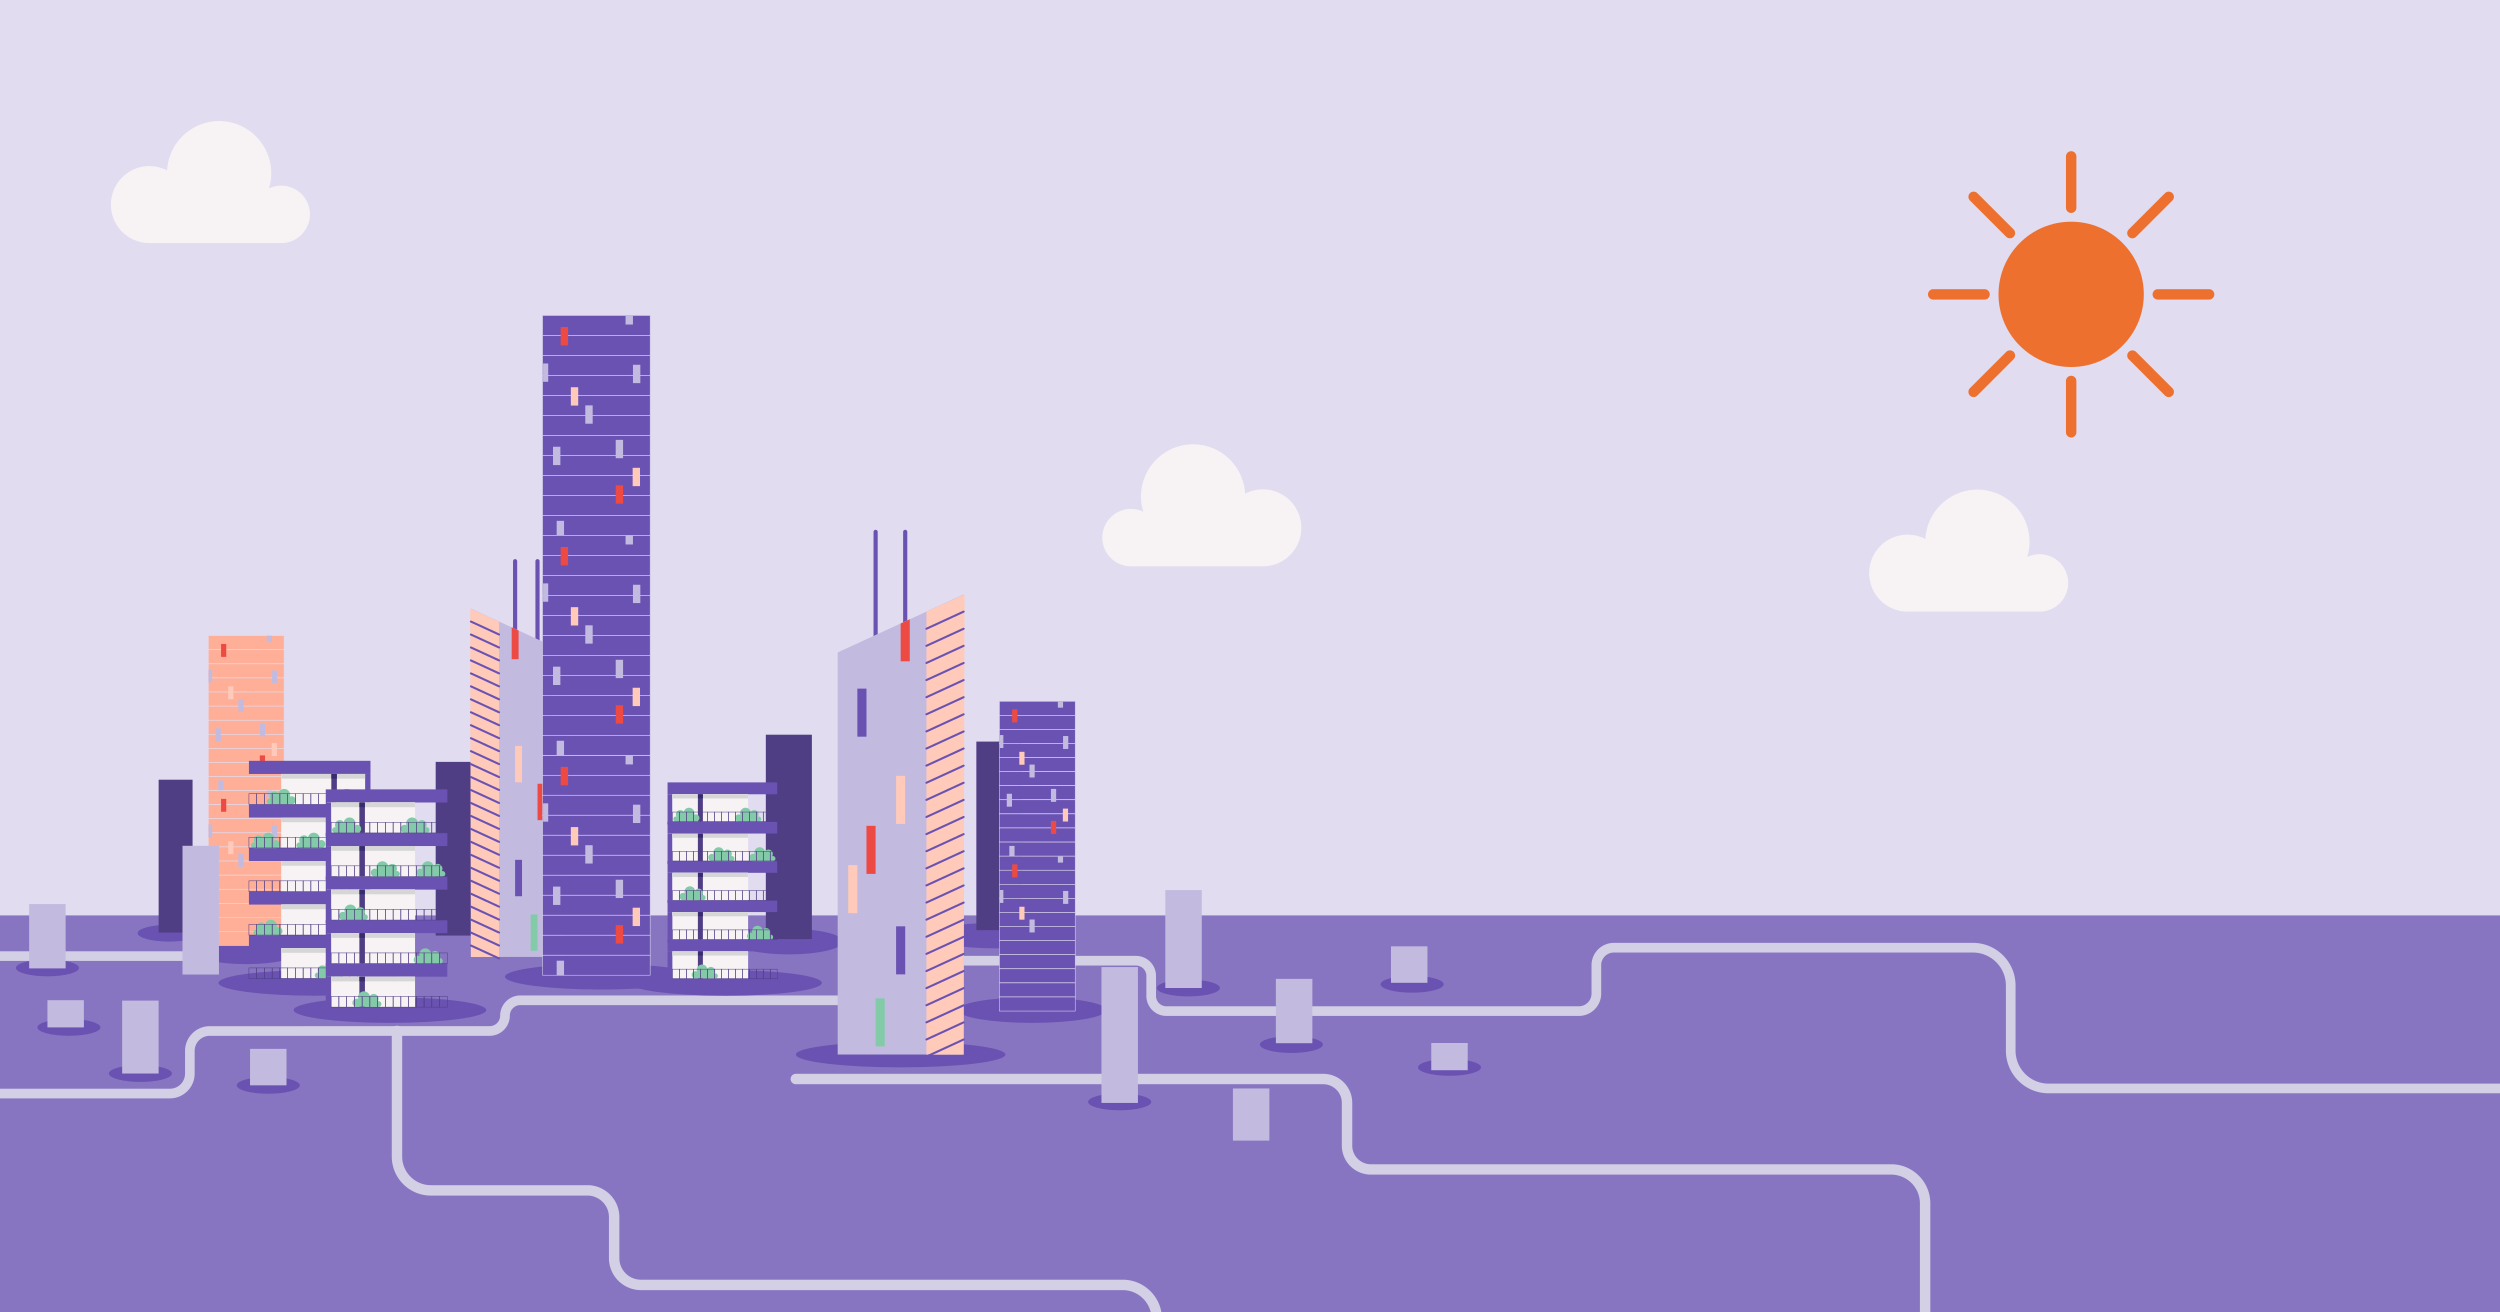 <svg xmlns="http://www.w3.org/2000/svg" xmlns:xlink="http://www.w3.org/1999/xlink" viewBox="0 0 1200 630"><style><![CDATA[.T{fill:#c3bae0}.U{fill:#6a52b2}.V{stroke-miterlimit:10}.W{fill:#ffcaba}.X{fill:#ee4a44}.Y{fill:#d6d6d6}.Z{fill:#382c6d}.a{stroke-width:.25}.b{fill:none}.c{stroke:#e1dcf0}.d{stroke:#503e85}.e{stroke-linecap:round}.f{stroke-linejoin:round}.g{fill:#83cba8}.h{fill:#503e85}.i{stroke:#6a52b2}.j{fill:#f7f3f5}]]></style><path d="M0 0h1200v503.06H0z" fill="#e1dcf0"/><path d="M0 439.4h1200V630H0z" fill="#8875c1"/><path d="M144.18 456.6H0v4.64h144.18a2.32 2.32 0 0 0 2.32-2.32c-.01-1.28-1.04-2.32-2.32-2.32zm839.12 63.54a15.85 15.85 0 0 1-15.83-15.83v-31.27c0-11.28-9.18-20.46-20.46-20.46H774.65c-5.9 0-10.72 4.8-10.72 10.72v13.63c0 3.35-2.73 6.08-6.08 6.08h-198c-2.73 0-4.96-2.22-4.96-4.96v-9.63a9.6 9.6 0 0 0-9.59-9.59H409.34a2.32 2.32 0 0 0-2.32 2.32v16.66H249.77a9.72 9.72 0 0 0-9.7 9.7c0 2.78-2.26 5.05-5.05 5.05H100.7c-6.55 0-11.88 5.33-11.88 11.88v10.9a7.25 7.25 0 0 1-7.25 7.24H0v4.64h81.56c6.55 0 11.88-5.33 11.88-11.88v-10.9c0-4 3.25-7.24 7.24-7.24h134.35a9.72 9.72 0 0 0 9.7-9.7c0-2.78 2.27-5.05 5.05-5.05h159.57a2.32 2.32 0 0 0 2.32-2.32v-16.66H545.3c2.73 0 4.96 2.22 4.96 4.96v9.63a9.6 9.6 0 0 0 9.59 9.59h198c5.9 0 10.72-4.8 10.72-10.7V463.3c0-3.35 2.73-6.08 6.08-6.08H947a15.85 15.85 0 0 1 15.83 15.83v31.27c0 11.28 9.18 20.46 20.46 20.46H1200v-4.64H983.3zm-56.74 57.5c0-10.37-8.44-18.8-18.8-18.8H658a8.93 8.93 0 0 1-8.92-8.92v-20.57a13.94 13.94 0 0 0-13.92-13.92H382a2.5 2.5 0 1 0 0 5h253.15a8.93 8.93 0 0 1 8.92 8.92v20.57A13.94 13.94 0 0 0 658 563.82h249.75a13.83 13.83 0 0 1 13.81 13.81V630h5v-52.37z" fill="#d3cfe5"/><g class="U"><ellipse cx="288.63" cy="468.82" rx="46.23" ry="6.16"/><ellipse cx="187.18" cy="484.83" rx="46.23" ry="6.16"/><ellipse cx="151.1" cy="471.79" rx="46.23" ry="6.16"/><ellipse cx="118.16" cy="456.63" rx="26.02" ry="6.16"/><ellipse cx="81.22" cy="447.92" rx="15.14" ry="4.04"/><ellipse cx="22.77" cy="464.6" rx="15.14" ry="4.04"/><ellipse cx="33.07" cy="493.15" rx="15.14" ry="4.04"/><ellipse cx="67.4" cy="515.28" rx="15.14" ry="4.04"/><ellipse cx="128.77" cy="520.97" rx="15.14" ry="4.04"/><ellipse cx="537.45" cy="528.9" rx="15.14" ry="4.04"/><ellipse cx="619.87" cy="501.38" rx="15.14" ry="4.04"/><ellipse cx="570.42" cy="474.24" rx="15.14" ry="4.04"/><ellipse cx="677.82" cy="472.45" rx="15.14" ry="4.04"/><ellipse cx="695.76" cy="512.34" rx="15.14" ry="4.04"/><ellipse cx="348.24" cy="471.79" rx="46.23" ry="6.16"/><ellipse cx="378.65" cy="451.96" rx="25.98" ry="6.16"/><ellipse cx="432.31" cy="506.18" rx="50.3" ry="6.16"/><ellipse cx="495.4" cy="484.83" rx="35.7" ry="6.16"/><ellipse cx="479.7" cy="449.09" rx="35.7" ry="6.16"/></g><path d="M209.13 365.7h22.05v83.38h-22.05zm-132.98 8.56h16.28v73.38H76.15zm291.45-21.6h22.1v98.1h-22.1zm101.05 3.3h22.1v90.53h-22.1z" class="h"/><path d="M258 311.83v-42.46m-10.75 42.46v-42.46" stroke-width="2" class="V b e f i"/><path d="M226.03 292.13l45.76 21.06v146.13h-45.76z" class="T"/><path d="M239.54 298.35v160.97h-13.5l-.33-167.2 13.84 6.22-13.5-6.22" class="W"/><g class="V b e f i"><use xlink:href="#B"/><use xlink:href="#B" y="6.23"/><use xlink:href="#B" y="12.43"/><use xlink:href="#B" y="18.66"/><use xlink:href="#B" y="24.88"/><use xlink:href="#B" y="31.1"/><use xlink:href="#B" y="37.33"/><use xlink:href="#B" y="43.53"/><use xlink:href="#B" y="49.76"/><use xlink:href="#B" y="55.98"/><use xlink:href="#B" y="62.2"/><use xlink:href="#B" y="68.43"/><use xlink:href="#B" y="74.63"/><use xlink:href="#B" y="80.86"/><use xlink:href="#B" y="87.08"/><use xlink:href="#B" y="93.3"/><use xlink:href="#B" y="99.53"/><use xlink:href="#B" y="105.73"/><use xlink:href="#B" y="111.96"/><use xlink:href="#B" y="118.18"/><use xlink:href="#B" y="124.4"/><use xlink:href="#B" y="130.63"/><use xlink:href="#B" y="136.83"/><use xlink:href="#B" y="143.06"/><use xlink:href="#B" y="149.28"/><use xlink:href="#B" y="155.5"/></g><path d="M264.645 343.807h-3.32v-17.47h3.32z" class="U"/><path d="M250.568 375.508h-3.32v-17.47h3.32zm17.387 32.444h-3.32v-17.47h3.32z" class="W"/><path d="M261.324 393.68h-3.32V376.2h3.32z" class="X"/><path d="M250.568 430.196h-3.32v-17.47h3.32z" class="U"/><path d="M258.014 456.368h-3.32v-17.47h3.32z" class="g"/><path d="M245.6 316.4h3.32v-13.75l-3.32-1.53z" class="X"/><g class="U V a c"><use xlink:href="#C"/><use xlink:href="#C" y="9.6"/><use xlink:href="#C" y="19.18"/><use xlink:href="#C" y="28.78"/><use xlink:href="#C" y="38.38"/><use xlink:href="#C" y="47.98"/><use xlink:href="#C" y="57.58"/><use xlink:href="#C" y="67.18"/><use xlink:href="#C" y="76.78"/><use xlink:href="#C" y="86.38"/><use xlink:href="#C" y="95.98"/></g><path d="M269.13 368.13h3.54v8.8h-3.54z" class="X"/><path d="M303.82 386.25h3.54v8.8h-3.54z" class="T"/><path d="M274 397h3.54v8.8H274z" class="W"/><path d="M260.67 385.6h2.47v8.8h-2.47zm39.6-23.08h3.54v4.4h-3.54zm-19.33 43.18h3.54v8.8h-3.54zm-15.5 19.87h3.54v8.8h-3.54zm30.1-3.3h3.54v8.8h-3.54z" class="T"/><path d="M303.67 435.7h3.54v8.8h-3.54z" class="W"/><path d="M295.55 444.1h3.54v8.8h-3.54z" class="X"/><path d="M267.2 461.13h3.54v6.96h-3.54z" class="T"/><g class="U V a c"><use xlink:href="#C" y="-211.14"/><use xlink:href="#C" y="-201.54"/><use xlink:href="#C" y="-191.95"/><use xlink:href="#C" y="-182.35"/><use xlink:href="#C" y="-172.75"/><use xlink:href="#C" y="-163.16"/><use xlink:href="#C" y="-153.56"/><use xlink:href="#C" y="-143.96"/><use xlink:href="#C" y="-134.36"/><use xlink:href="#C" y="-124.77"/><use xlink:href="#C" y="-115.17"/></g><path d="M269.13 156.98h3.54v8.8h-3.54z" class="X"/><path d="M303.82 175.1h3.54v8.8h-3.54z" class="T"/><path d="M274 185.87h3.54v8.8H274z" class="W"/><path d="M260.67 174.46h2.47v8.8h-2.47zm39.6-23.08h3.54v4.4h-3.54zm-19.33 43.2h3.54v8.8h-3.54zm-15.5 19.86h3.54v8.8h-3.54zm30.1-3.3h3.54v8.8h-3.54z" class="T"/><path d="M303.67 224.55h3.54v8.8h-3.54z" class="W"/><path d="M295.55 232.96h3.54v8.8h-3.54z" class="X"/><path d="M267.2 250h3.54v6.96h-3.54z" class="T"/><g class="U V a c"><use xlink:href="#C" y="-105.57"/><use xlink:href="#C" y="-95.97"/><use xlink:href="#C" y="-86.38"/><use xlink:href="#C" y="-76.78"/><use xlink:href="#C" y="-67.18"/><use xlink:href="#C" y="-57.58"/><use xlink:href="#C" y="-47.99"/><use xlink:href="#C" y="-38.39"/><use xlink:href="#C" y="-28.79"/><use xlink:href="#C" y="-19.19"/><use xlink:href="#C" y="-9.6"/></g><path d="M269.13 262.56h3.54v8.8h-3.54z" class="X"/><path d="M303.82 280.68h3.54v8.8h-3.54z" class="T"/><path d="M274 291.44h3.54v8.8H274z" class="W"/><path d="M260.67 280.03h2.47v8.8h-2.47zm39.6-23.08h3.54v4.4h-3.54zm-19.33 43.2h3.54v8.8h-3.54zM265.44 320h3.54v8.8h-3.54zm30.1-3.3h3.54v8.8h-3.54z" class="T"/><path d="M303.67 330.12h3.54v8.8h-3.54z" class="W"/><path d="M295.55 338.53h3.54v8.8h-3.54z" class="X"/><path d="M267.2 355.56h3.54v6.96h-3.54z" class="T"/><g class="U"><path d="M320.43 375.55h52.63v5.7h-52.63zm0 37.7h52.63v5.7h-52.63zm0 18.84h52.63v5.7h-52.63zm0 18.87h52.63v5.7h-52.63z"/><path d="M320.43 381.23h2.34v14.55h-2.34zm0 18.87h2.34v14.55h-2.34zm0 18.84h2.34v14.55h-2.34zm0 18.86h2.34v14.55h-2.34zm0 18.85h2.34v13.8h-2.34z"/></g><path d="M322.77 381.23h36.32v13.17h-36.32zm0 18.87h36.32v13.17h-36.32zm0 18.84h36.32v13.17h-36.32zm0 18.86h36.32v13.17h-36.32zm0 18.85h36.32v13.17h-36.32z" class="j"/><path d="M334.98 381.23h2.4v13.17h-2.4zm0 18.87h2.4v13.17h-2.4zm0 18.84h2.4v13.17h-2.4zm0 18.86h2.4v13.17h-2.4zm0 18.85h2.4v13.17h-2.4z" class="h"/><path d="M320.43 469.82h52.63v1.27h-52.63z" class="U"/><path d="M337.38 381.23h21.7v2.03h-21.7zm-14.6 0h12.2v2.03h-12.2z" class="Y"/><path d="M337.385 383.263h-2.4v-2.03h2.4z" class="Z"/><path d="M337.38 400.1h21.7v2.03h-21.7zm-14.6 0h12.2v2.03h-12.2z" class="Y"/><path d="M337.385 402.113h-2.4v-2.03h2.4z" class="Z"/><path d="M337.38 418.94h21.7v2.03h-21.7zm-14.6 0h12.2v2.03h-12.2z" class="Y"/><path d="M337.385 420.972h-2.4v-2.03h2.4z" class="Z"/><path d="M337.38 437.8h21.7v2.03h-21.7zm-14.6 0h12.2v2.03h-12.2z" class="Y"/><path d="M337.385 439.82h-2.4v-2.03h2.4z" class="Z"/><path d="M337.38 456.65h21.7v2.03h-21.7zm-14.6 0h12.2v2.03h-12.2z" class="Y"/><path d="M337.385 458.68h-2.4v-2.03h2.4z" class="Z"/><g class="g"><use xlink:href="#D"/><use xlink:href="#D" x="-26.55" y="18.6"/><use xlink:href="#D" x="-32.42" y="-18.96"/><use xlink:href="#D" x="1.11" y="-37.7"/><use xlink:href="#D" x="-18.57" y="-37.7"/><use xlink:href="#D" x="-5.72" y="-56.67"/><path d="M324.44 391.93c.1 0 .2.01.3.04-.18-.3-.3-.67-.3-1.06 0-1.14.93-2.07 2.07-2.07.7 0 1.34.36 1.7.9.25-1.16 1.28-2.03 2.52-2.03a2.58 2.58 0 0 1 2.58 2.58c0 .27-.04.53-.12.77a1.72 1.72 0 0 1 .78-.18c.97 0 1.76.8 1.76 1.76s-.8 1.76-1.76 1.76h-9.55a1.24 1.24 0 0 1-1.24-1.24 1.24 1.24 0 0 1 1.25-1.23z"/></g><g class="V a b d"><use xlink:href="#E"/><use xlink:href="#E" x="3.35"/><use xlink:href="#E" x="6.71"/><use xlink:href="#E" x="10.06"/><use xlink:href="#E" x="13.41"/><use xlink:href="#E" x="16.77"/><use xlink:href="#E" x="20.13"/><use xlink:href="#E" x="23.47"/><use xlink:href="#E" x="26.83"/><use xlink:href="#E" x="30.18"/><use xlink:href="#E" x="33.53"/><path d="M359.65 446.35H363v4.62h-3.35z"/><path d="M363 446.35h3.35v4.62H363z"/><use xlink:href="#E" x="43.59"/><use xlink:href="#E" x="46.93"/><use xlink:href="#E" y="-37.71"/><use xlink:href="#E" x="3.35" y="-37.71"/><use xlink:href="#E" x="6.71" y="-37.71"/><use xlink:href="#E" x="10.06" y="-37.71"/><use xlink:href="#E" x="13.41" y="-37.71"/><use xlink:href="#E" x="16.77" y="-37.71"/><use xlink:href="#E" x="20.13" y="-37.71"/><use xlink:href="#E" x="23.47" y="-37.71"/><use xlink:href="#E" x="26.83" y="-37.71"/><use xlink:href="#E" x="30.18" y="-37.71"/><use xlink:href="#E" x="33.53" y="-37.71"/><path d="M359.65 408.64H363v4.62h-3.35z"/><path d="M363 408.64h3.35v4.62H363z"/><use xlink:href="#E" x="43.59" y="-37.71"/><use xlink:href="#E" x="46.93" y="-37.71"/><use xlink:href="#E" y="-18.85"/><use xlink:href="#E" x="3.35" y="-18.85"/><use xlink:href="#E" x="6.71" y="-18.85"/><use xlink:href="#E" x="10.06" y="-18.85"/><use xlink:href="#E" x="13.41" y="-18.85"/><use xlink:href="#E" x="16.77" y="-18.85"/><use xlink:href="#E" x="20.13" y="-18.85"/><use xlink:href="#E" x="23.47" y="-18.85"/><use xlink:href="#E" x="26.83" y="-18.85"/><use xlink:href="#E" x="30.18" y="-18.85"/><use xlink:href="#E" x="33.53" y="-18.85"/><path d="M359.65 427.5H363v4.62h-3.35z"/><path d="M363 427.5h3.35v4.62H363z"/><use xlink:href="#E" x="43.59" y="-18.85"/><use xlink:href="#E" x="46.93" y="-18.85"/><use xlink:href="#E" y="18.85"/><use xlink:href="#E" x="3.35" y="18.85"/><use xlink:href="#E" x="6.71" y="18.85"/><use xlink:href="#E" x="10.06" y="18.85"/><use xlink:href="#E" x="13.41" y="18.85"/><use xlink:href="#E" x="16.77" y="18.85"/><use xlink:href="#E" x="20.13" y="18.85"/><use xlink:href="#E" x="23.47" y="18.85"/><use xlink:href="#E" x="26.83" y="18.85"/><use xlink:href="#E" x="30.18" y="18.85"/><use xlink:href="#E" x="33.53" y="18.85"/><path d="M359.65 465.2H363v4.62h-3.35z"/><path d="M363 465.2h3.35v4.62H363z"/><use xlink:href="#E" x="43.59" y="18.85"/><use xlink:href="#E" x="46.93" y="18.85"/></g><path d="M320.43 394.4h52.63v5.7h-52.63z" class="U"/><g class="V b"><g class="a d"><use xlink:href="#E" y="-56.57"/><use xlink:href="#E" x="3.35" y="-56.57"/><use xlink:href="#E" x="6.71" y="-56.57"/><use xlink:href="#E" x="10.06" y="-56.57"/><use xlink:href="#E" x="13.41" y="-56.57"/><use xlink:href="#E" x="16.77" y="-56.57"/><use xlink:href="#E" x="20.13" y="-56.57"/><use xlink:href="#E" x="23.47" y="-56.57"/><use xlink:href="#E" x="26.83" y="-56.57"/><use xlink:href="#E" x="30.18" y="-56.57"/><use xlink:href="#E" x="33.53" y="-56.57"/><path d="M359.65 389.78H363v4.62h-3.35z"/><path d="M363 389.78h3.35v4.62H363z"/><use xlink:href="#E" x="43.59" y="-56.57"/><use xlink:href="#E" x="46.93" y="-56.57"/></g><path d="M420.3 311.37V255.3m14.2 56.07V255.3" stroke-width="2" class="e f i"/></g><path d="M462.53 285.36l-60.44 27.8v193h60.44z" class="T"/><path d="M444.68 293.57v212.6h17.85l.43-220.82-18.28 8.2 17.85-8.2" class="W"/><path d="M444.68 301.8l17.85-8.22M444.68 310l17.85-8.2m-17.85 16.42l17.85-8.22m-17.85 16.43l17.85-8.2m-17.85 16.42l17.85-8.22m-17.85 16.43l17.85-8.2m-17.85 16.42l17.85-8.22m-17.85 16.44l17.85-8.2m-17.85 16.4l17.85-8.22m-17.85 16.44l17.85-8.2m-17.85 16.42l17.85-8.22m-17.85 16.43l17.85-8.2m-17.85 16.42l17.85-8.22m-17.85 16.43l17.85-8.2m-17.85 16.42l17.85-8.22M444.68 425l17.85-8.2m-17.85 16.43l17.85-8.22m-17.85 16.43l17.85-8.2m-17.85 16.42l17.85-8.22m-17.85 16.43l17.85-8.2m-17.85 16.43l17.85-8.22m-17.85 16.42l17.85-8.2m-17.85 16.42l17.85-8.22m-17.85 16.43l17.85-8.2m-17.85 16.42l17.85-8.22m-17.85 16.43l17.85-8.2" class="V b e f i"/><path d="M411.53 330.54h4.38v23.07h-4.38z" class="U"/><path d="M430.12 372.4h4.38v23.07h-4.38zm-22.97 42.86h4.38v23.07h-4.38z" class="W"/><path d="M415.9 396.4h4.38v23.07h-4.38z" class="X"/><path d="M430.12 444.63h4.38v23.07h-4.38z" class="U"/><path d="M420.3 479.2h4.38v23.07h-4.38z" class="g"/><path d="M436.7 317.43h-4.38v-18.16l4.38-2.02z" class="X"/><g class="U V a c"><use xlink:href="#F"/><use xlink:href="#F" y="6.76"/><use xlink:href="#F" y="13.52"/><use xlink:href="#F" y="20.28"/><use xlink:href="#F" y="27.04"/><use xlink:href="#F" y="33.8"/><use xlink:href="#F" y="40.56"/><use xlink:href="#F" y="47.32"/><use xlink:href="#F" y="54.09"/><use xlink:href="#F" y="60.85"/><use xlink:href="#F" y="67.62"/></g><path d="M485.84 340.53h2.5v6.2h-2.5z" class="X"/><path d="M510.27 353.3h2.5v6.2h-2.5z" class="T"/><path d="M489.27 360.87h2.5v6.2h-2.5z" class="W"/><path d="M479.87 352.84h1.74v6.2h-1.74zm27.9-16.26h2.5v3.1h-2.5zM494.15 367h2.5v6.2h-2.5zm-10.9 14h2.5v6.2h-2.5zm21.2-2.32h2.5v6.2h-2.5z" class="T"/><path d="M510.17 388.13h2.5v6.2h-2.5z" class="W"/><path d="M504.45 394.05h2.5v6.2h-2.5z" class="X"/><path d="M484.48 406.04h2.5v4.9h-2.5z" class="T"/><g class="U V a c"><use xlink:href="#F" y="74.37"/><use xlink:href="#F" y="81.12"/><use xlink:href="#F" y="87.89"/><path d="M479.7 431.23h36.4V438h-36.4z"/><use xlink:href="#F" y="101.42"/><use xlink:href="#F" y="108.17"/><use xlink:href="#F" y="114.92"/><use xlink:href="#F" y="121.69"/><use xlink:href="#F" y="128.45"/><use xlink:href="#F" y="135.22"/><use xlink:href="#F" y="141.97"/></g><path d="M485.84 414.9h2.5v6.2h-2.5z" class="X"/><path d="M510.27 427.66h2.5v6.2h-2.5z" class="T"/><path d="M489.27 435.24h2.5v6.2h-2.5z" class="W"/><path d="M479.87 427.2h1.74v6.2h-1.74zm27.9-16.25h2.5v3.1h-2.5zm-13.62 30.42h2.5v6.2h-2.5z" class="T"/><g fill="#ffaf98" class="V a c"><use xlink:href="#F" x="-379.74" y="-31.44"/><use xlink:href="#F" x="-379.74" y="-24.68"/><use xlink:href="#F" x="-379.74" y="-17.92"/><use xlink:href="#F" x="-379.74" y="-11.16"/><use xlink:href="#F" x="-379.74" y="-4.4"/><use xlink:href="#F" x="-379.74" y="2.36"/><use xlink:href="#F" x="-379.74" y="9.12"/><use xlink:href="#F" x="-379.74" y="15.88"/><use xlink:href="#F" x="-379.74" y="22.64"/><use xlink:href="#F" x="-379.74" y="29.4"/><use xlink:href="#F" x="-379.74" y="36.16"/></g><path d="M106.1 309.1h2.5v6.2h-2.5z" class="X"/><path d="M130.53 321.85h2.5v6.2h-2.5z" class="T"/><path d="M109.53 329.43h2.5v6.2h-2.5z" class="W"/><path d="M100.13 321.4h1.74v6.2h-1.74zm27.9-16.26h2.5v3.1h-2.5zm-13.63 30.42h2.5v6.2h-2.5zm-10.9 14h2.5v6.2h-2.5zm21.2-2.3h2.5v6.2h-2.5z" class="T"/><path d="M130.43 356.68h2.5v6.2h-2.5z" class="W"/><path d="M124.7 362.6h2.5v6.2h-2.5z" class="X"/><path d="M104.74 374.6h2.5v4.9h-2.5z" class="T"/><g fill="#ffaf98" class="V a c"><use xlink:href="#F" x="-379.74" y="42.92"/><use xlink:href="#F" x="-379.74" y="49.68"/><use xlink:href="#F" x="-379.74" y="56.44"/><use xlink:href="#F" x="-379.74" y="63.2"/><use xlink:href="#F" x="-379.74" y="69.97"/><use xlink:href="#F" x="-379.74" y="76.72"/><use xlink:href="#F" x="-379.74" y="83.49"/><use xlink:href="#F" x="-379.74" y="90.25"/><use xlink:href="#F" x="-379.74" y="97.02"/><use xlink:href="#F" x="-379.74" y="103.77"/><use xlink:href="#F" x="-379.74" y="110.52"/></g><path d="M106.1 383.45h2.5v6.2h-2.5z" class="X"/><path d="M130.53 396.22h2.5v6.2h-2.5z" class="T"/><path d="M109.53 403.8h2.5v6.2h-2.5z" class="W"/><path d="M100.13 395.76h1.74v6.2h-1.74zm27.9-16.26h2.5v3.1h-2.5zm-13.63 30.43h2.5v6.2h-2.5z" class="T"/><g class="U"><path d="M177.83 371.498h-58.35v-6.3h58.35zm0 41.8h-58.35v-6.3h58.35zm0 20.904h-58.35v-6.3h58.35zm0 20.895h-58.35v-6.3h58.35z"/><path d="M177.826 387.628h-2.6v-16.13h2.6zm0 20.905h-2.6v-16.13h2.6zm0 20.894h-2.6v-16.13h2.6zm0 20.905h-2.6v-16.13h2.6zm0 20.08h-2.6v-15.3h2.6z"/></g><path d="M175.24 386.1h-40.27v-14.6h40.27zm0 20.905h-40.27v-14.6h40.27zm0 20.895h-40.27v-14.6h40.27zm0 20.905h-40.27v-14.6h40.27zm0 20.905h-40.27v-14.6h40.27z" class="j"/><path d="M161.7 386.1h-2.66v-14.6h2.66zm0 20.905h-2.66v-14.6h2.66zm0 20.895h-2.66v-14.6h2.66zm0 20.905h-2.66v-14.6h2.66zm0 20.905h-2.66v-14.6h2.66z" class="h"/><path d="M177.83 471.114h-58.35v-1.4h58.35z" class="U"/><path d="M159.043 373.75h-24.07v-2.25h24.07zm16.194 0h-13.54v-2.25h13.54z" class="Y"/><path d="M159.04 371.5h2.66v2.25h-2.66z" class="Z"/><path d="M159.043 394.654h-24.07v-2.25h24.07zm16.194 0h-13.54v-2.25h13.54z" class="Y"/><path d="M159.04 392.4h2.66v2.25h-2.66z" class="Z"/><path d="M159.043 415.548h-24.07v-2.25h24.07zm16.194 0h-13.54v-2.25h13.54z" class="Y"/><path d="M159.04 413.3h2.66v2.25h-2.66z" class="Z"/><path d="M159.043 436.453h-24.07v-2.25h24.07zm16.194 0h-13.54v-2.25h13.54z" class="Y"/><path d="M159.04 434.2h2.66v2.25h-2.66z" class="Z"/><path d="M159.043 457.357h-24.07v-2.25h24.07zm16.194 0h-13.54v-2.25h13.54z" class="Y"/><path d="M159.04 455.1h2.66v2.25h-2.66z" class="Z"/><g class="g"><use xlink:href="#G"/><use xlink:href="#H"/><path d="M158.98 425.16c.1 0 .22.01.32.04-.2-.34-.32-.74-.32-1.17a2.3 2.3 0 0 1 2.3-2.3c.8 0 1.48.4 1.9 1 .28-1.3 1.42-2.25 2.8-2.25a2.86 2.86 0 0 1 2.86 2.86 3.03 3.03 0 0 1-.13.86 1.95 1.95 0 0 1 .87-.2c1.08 0 1.95.87 1.95 1.95s-.87 1.95-1.95 1.95h-10.6c-.76 0-1.37-.6-1.37-1.37.01-.76.62-1.37 1.37-1.37z"/><use xlink:href="#H" x="-30.67" y="-62.44"/><use xlink:href="#H" x="-8.84" y="-62.44"/><use xlink:href="#G" x="6.35" y="-62.82"/><use xlink:href="#I"/></g><g class="V a b d"><use xlink:href="#J"/><use xlink:href="#J" x="-3.72"/><use xlink:href="#J" x="-7.42"/><use xlink:href="#J" x="-11.15"/><use xlink:href="#J" x="-14.87"/><use xlink:href="#J" x="-18.58"/><use xlink:href="#J" x="-22.3"/><use xlink:href="#J" x="-26.02"/><use xlink:href="#J" x="-29.74"/><use xlink:href="#J" x="-33.45"/><use xlink:href="#J" x="-37.17"/><use xlink:href="#J" x="-40.89"/><use xlink:href="#J" x="-44.6"/><use xlink:href="#J" x="-48.32"/><use xlink:href="#J" x="-52.04"/><use xlink:href="#K"/><use xlink:href="#K" x="-3.72"/><use xlink:href="#K" x="-7.42"/><use xlink:href="#K" x="-11.15"/><use xlink:href="#K" x="-14.87"/><use xlink:href="#K" x="-18.58"/><use xlink:href="#K" x="-22.3"/><use xlink:href="#K" x="-26.02"/><use xlink:href="#K" x="-29.74"/><use xlink:href="#K" x="-33.45"/><use xlink:href="#K" x="-37.17"/><use xlink:href="#K" x="-40.89"/><use xlink:href="#K" x="-44.6"/><use xlink:href="#K" x="-48.32"/><use xlink:href="#K" x="-52.04"/><use xlink:href="#J" y="-20.9"/><use xlink:href="#J" x="-3.72" y="-20.9"/><use xlink:href="#J" x="-7.42" y="-20.9"/><use xlink:href="#J" x="-11.15" y="-20.9"/><use xlink:href="#J" x="-14.87" y="-20.9"/><use xlink:href="#J" x="-18.58" y="-20.9"/><use xlink:href="#J" x="-22.3" y="-20.9"/><use xlink:href="#J" x="-26.02" y="-20.9"/><use xlink:href="#J" x="-29.74" y="-20.9"/><use xlink:href="#J" x="-33.45" y="-20.9"/><use xlink:href="#J" x="-37.17" y="-20.9"/><use xlink:href="#J" x="-40.89" y="-20.9"/><use xlink:href="#J" x="-44.6" y="-20.9"/><use xlink:href="#J" x="-48.32" y="-20.9"/><use xlink:href="#J" x="-52.04" y="-20.9"/><use xlink:href="#J" y="20.9"/><use xlink:href="#J" x="-3.72" y="20.9"/><use xlink:href="#J" x="-7.42" y="20.9"/><use xlink:href="#J" x="-11.15" y="20.9"/><use xlink:href="#J" x="-14.87" y="20.9"/><use xlink:href="#J" x="-18.58" y="20.9"/><use xlink:href="#J" x="-22.3" y="20.9"/><use xlink:href="#J" x="-26.02" y="20.9"/><use xlink:href="#J" x="-29.74" y="20.9"/><use xlink:href="#J" x="-33.45" y="20.9"/><use xlink:href="#J" x="-37.17" y="20.9"/><use xlink:href="#J" x="-40.89" y="20.9"/><use xlink:href="#J" x="-44.6" y="20.9"/><use xlink:href="#J" x="-48.32" y="20.9"/><use xlink:href="#J" x="-52.04" y="20.9"/></g><path d="M177.83 392.403h-58.35v-6.3h58.35z" class="U"/><g class="V a b d"><use xlink:href="#J" y="-62.72"/><use xlink:href="#J" x="-3.72" y="-62.72"/><use xlink:href="#J" x="-7.42" y="-62.72"/><use xlink:href="#J" x="-11.15" y="-62.72"/><use xlink:href="#J" x="-14.87" y="-62.72"/><use xlink:href="#J" x="-18.58" y="-62.72"/><use xlink:href="#J" x="-22.3" y="-62.72"/><use xlink:href="#J" x="-26.02" y="-62.72"/><use xlink:href="#J" x="-29.74" y="-62.72"/><use xlink:href="#J" x="-33.45" y="-62.72"/><use xlink:href="#J" x="-37.17" y="-62.72"/><use xlink:href="#J" x="-40.89" y="-62.72"/><use xlink:href="#J" x="-44.6" y="-62.72"/><use xlink:href="#J" x="-48.32" y="-62.72"/><use xlink:href="#J" x="-52.04" y="-62.72"/></g><g class="U"><path d="M156.36 378.9h58.35v6.3h-58.35zm0 41.82h58.35v6.3h-58.35zm0 20.9h58.35v6.3h-58.35zm0 20.9h58.35v6.3h-58.35z"/><path d="M156.36 385.2h2.6v16.13h-2.6zm0 20.92h2.6v16.13h-2.6zm0 20.9h2.6v16.13h-2.6zm0 20.9h2.6v16.13h-2.6zm0 20.9h2.6v15.3h-2.6z"/></g><path d="M158.95 385.2h40.27v14.6h-40.27zm0 20.92h40.27v14.6h-40.27zm0 20.9h40.27v14.6h-40.27zm0 20.9h40.27v14.6h-40.27zm0 20.9h40.27v14.6h-40.27z" class="j"/><path d="M172.5 385.2h2.66v14.6h-2.66zm0 20.92h2.66v14.6h-2.66zm0 20.9h2.66v14.6h-2.66zm0 20.9h2.66v14.6h-2.66zm0 20.9h2.66v14.6h-2.66z" class="h"/><path d="M156.36 483.42h58.35v1.4h-58.35z" class="U"/><path d="M175.15 385.2h24.07v2.25h-24.07zm-16.2 0h13.54v2.25h-13.54z" class="Y"/><path d="M175.144 387.466h-2.66v-2.25h2.66z" class="Z"/><path d="M175.15 406.12h24.07v2.25h-24.07zm-16.2 0h13.54v2.25h-13.54z" class="Y"/><path d="M175.144 408.36h-2.66v-2.25h2.66z" class="Z"/><path d="M175.15 427.02h24.07v2.25h-24.07zm-16.2 0h13.54v2.25h-13.54z" class="Y"/><path d="M175.144 429.265h-2.66v-2.25h2.66z" class="Z"/><path d="M175.15 447.92h24.07v2.25h-24.07zm-16.2 0h13.54v2.25h-13.54z" class="Y"/><path d="M175.144 450.17h-2.66v-2.25h2.66z" class="Z"/><path d="M175.15 468.82h24.07v2.25h-24.07zm-16.2 0h13.54v2.25h-13.54z" class="Y"/><path d="M175.144 471.074h-2.66v-2.25h2.66z" class="Z"/><g class="g"><use xlink:href="#L"/><use xlink:href="#L" x="-29.44" y="20.63"/><path d="M175.2 438.87c-.1 0-.22.01-.32.04.2-.34.32-.74.32-1.17a2.3 2.3 0 0 0-2.3-2.3c-.8 0-1.48.4-1.9 1-.28-1.3-1.42-2.25-2.8-2.25a2.86 2.86 0 0 0-2.86 2.86 3.03 3.03 0 0 0 .13.86 1.95 1.95 0 0 0-.87-.2c-1.08 0-1.95.87-1.95 1.95s.87 1.95 1.95 1.95h10.6c.76 0 1.37-.6 1.37-1.37 0-.75-.6-1.37-1.37-1.37z"/><use xlink:href="#L" x="1.23" y="-41.8"/><use xlink:href="#L" x="-20.59" y="-41.8"/><use xlink:href="#I" x="31.4" y="13.71"/><use xlink:href="#G" x="37.75" y="-49.11"/></g><g class="V a b d"><use xlink:href="#J" x="-12.57" y="13.7"/><use xlink:href="#J" x="-8.85" y="13.7"/><use xlink:href="#J" x="-5.14" y="13.7"/><use xlink:href="#J" x="-1.42" y="13.7"/><use xlink:href="#J" x="2.3" y="13.7"/><use xlink:href="#J" x="6.01" y="13.7"/><use xlink:href="#J" x="9.73" y="13.7"/><use xlink:href="#J" x="13.45" y="13.7"/><use xlink:href="#J" x="17.18" y="13.7"/><use xlink:href="#J" x="20.88" y="13.7"/><use xlink:href="#J" x="24.6" y="13.7"/><use xlink:href="#J" x="28.32" y="13.7"/><use xlink:href="#J" x="32.03" y="13.7"/><path d="M207.27 457.4H211v5.12h-3.72z"/><path d="M211 457.4h3.72v5.12H211z"/><use xlink:href="#J" x="-12.57" y="-28.1"/><use xlink:href="#J" x="-8.85" y="-28.1"/><use xlink:href="#J" x="-5.14" y="-28.1"/><use xlink:href="#J" x="-1.42" y="-28.1"/><use xlink:href="#J" x="2.3" y="-28.1"/><use xlink:href="#J" x="6.01" y="-28.1"/><use xlink:href="#J" x="9.73" y="-28.1"/><use xlink:href="#J" x="13.45" y="-28.1"/><use xlink:href="#J" x="17.18" y="-28.1"/><use xlink:href="#J" x="20.88" y="-28.1"/><use xlink:href="#J" x="24.6" y="-28.1"/><use xlink:href="#J" x="28.32" y="-28.1"/><use xlink:href="#J" x="32.03" y="-28.1"/><path d="M207.27 415.6H211v5.12h-3.72z"/><path d="M211 415.6h3.72v5.12H211z"/><use xlink:href="#J" x="-12.57" y="-7.2"/><use xlink:href="#J" x="-8.85" y="-7.2"/><use xlink:href="#J" x="-5.14" y="-7.2"/><use xlink:href="#J" x="-1.42" y="-7.2"/><use xlink:href="#J" x="2.3" y="-7.2"/><use xlink:href="#J" x="6.01" y="-7.2"/><use xlink:href="#J" x="9.73" y="-7.2"/><use xlink:href="#J" x="13.45" y="-7.2"/><use xlink:href="#J" x="17.18" y="-7.2"/><use xlink:href="#J" x="20.88" y="-7.2"/><use xlink:href="#J" x="24.6" y="-7.2"/><use xlink:href="#J" x="28.32" y="-7.2"/><use xlink:href="#J" x="32.03" y="-7.2"/><path d="M207.27 436.5H211v5.12h-3.72z"/><path d="M211 436.5h3.72v5.12H211z"/><use xlink:href="#J" x="-12.57" y="34.6"/><use xlink:href="#J" x="-8.85" y="34.6"/><use xlink:href="#J" x="-5.14" y="34.6"/><use xlink:href="#J" x="-1.42" y="34.6"/><use xlink:href="#J" x="2.3" y="34.6"/><use xlink:href="#J" x="6.01" y="34.6"/><use xlink:href="#J" x="9.73" y="34.6"/><use xlink:href="#J" x="13.45" y="34.6"/><use xlink:href="#J" x="17.18" y="34.6"/><use xlink:href="#J" x="20.88" y="34.6"/><use xlink:href="#J" x="24.6" y="34.6"/><use xlink:href="#J" x="28.32" y="34.6"/><use xlink:href="#J" x="32.03" y="34.6"/><path d="M207.27 478.3H211v5.12h-3.72z"/><path d="M211 478.3h3.72v5.12H211z"/></g><path d="M156.36 399.8h58.35v6.3h-58.35z" class="U"/><g class="V a b d"><use xlink:href="#J" x="-12.57" y="-49"/><use xlink:href="#J" x="-8.85" y="-49"/><use xlink:href="#J" x="-5.14" y="-49"/><use xlink:href="#J" x="-1.42" y="-49"/><use xlink:href="#J" x="2.3" y="-49"/><use xlink:href="#J" x="6.01" y="-49"/><use xlink:href="#J" x="9.73" y="-49"/><use xlink:href="#J" x="13.45" y="-49"/><use xlink:href="#J" x="17.18" y="-49"/><use xlink:href="#J" x="20.88" y="-49"/><use xlink:href="#J" x="24.6" y="-49"/><use xlink:href="#J" x="28.32" y="-49"/><use xlink:href="#J" x="32.03" y="-49"/><path d="M207.27 394.7H211v5.12h-3.72z"/><path d="M211 394.7h3.72v5.12H211z"/></g><path d="M559.35 427.24h17.5v47h-17.5zM58.64 480.3h17.5v35h-17.5zm533.16 42.15h17.5v25.03h-17.5zm75.87-68.2h17.5v17.5h-17.5zm-547.65 49.22h17.5v17.5h-17.5zM687 500.64h17.5v13.04H687zM22.77 480.1h17.5v13.04h-17.5zm589.66-10.23h17.5v30.88h-17.5zM14 433.96h17.5v30.88H14zm514.7 30.22h17.5v65.22h-17.5zM87.6 406h17.5v61.76H87.6z" class="T"/><path d="M538.9 614.26H307.64c-5.7 0-10.34-4.64-10.34-10.34v-19.7a15.36 15.36 0 0 0-15.34-15.34H206.8c-7.58 0-13.75-6.17-13.75-13.75v-60.27a2.5 2.5 0 1 0-5 0v60.27c0 10.34 8.4 18.75 18.75 18.75h75.15c5.7 0 10.34 4.64 10.34 10.34v19.7a15.36 15.36 0 0 0 15.34 15.34H538.9c6.57 0 12.07 4.6 13.5 10.74h5.1c-1.5-8.92-9.25-15.74-18.6-15.74z" fill="#d3cfe5"/><path d="M994.16 182.86v24.65m0-132.44v24.65m41.57 41.58h24.64m-132.43 0h24.65m70.96-29.4l17.43-17.42m-93.65 93.62l17.43-17.43m58.8.01l17.43 17.43m-93.65-93.64l17.43 17.42" stroke="#ed702e" stroke-width="5" class="V b e f"/><circle cx="994.16" cy="141.29" r="34.87" fill="#ed702e"/><path d="M915.68 256.65c3.07 0 5.97.75 8.52 2.08.68-13.2 11.6-23.7 24.96-23.7a25 25 0 0 1 25 25 24.73 24.73 0 0 1-1.1 7.33c1.8-.85 3.8-1.34 5.9-1.34a13.79 13.79 0 0 1 13.78 13.78c0 7.6-6.17 13.78-13.78 13.78h-63.3c-10.2 0-18.46-8.27-18.46-18.46a18.44 18.44 0 0 1 18.45-18.48zM71.7 79.74c3.07 0 5.97.75 8.52 2.08.68-13.2 11.6-23.7 24.96-23.7a25 25 0 0 1 25 25 24.73 24.73 0 0 1-1.1 7.33c1.8-.85 3.8-1.34 5.9-1.34a13.79 13.79 0 0 1 13.78 13.78c0 7.6-6.17 13.78-13.78 13.78H71.7c-10.2 0-18.46-8.27-18.46-18.46S61.5 79.74 71.7 79.74zM606.16 234.9c-3.07 0-5.97.75-8.52 2.08-.68-13.2-11.6-23.7-24.96-23.7a25 25 0 0 0-25 25 24.73 24.73 0 0 0 1.1 7.33c-1.8-.85-3.8-1.34-5.9-1.34a13.79 13.79 0 0 0-13.78 13.78c0 7.6 6.17 13.78 13.78 13.78h63.3c10.2 0 18.46-8.27 18.46-18.46a18.46 18.46 0 0 0-18.45-18.48z" class="j"/><defs ><path id="B" d="M239.54 304.57l-13.5-6.22"/><path id="C" d="M260.42 362.52h51.66v9.6h-51.66z"/><path id="D" d="M369.85 448.6c-.1 0-.2.01-.3.04.18-.3.3-.67.3-1.06 0-1.14-.93-2.07-2.07-2.07-.7 0-1.34.36-1.7.9-.25-1.16-1.28-2.03-2.52-2.03a2.58 2.58 0 0 0-2.58 2.58c0 .27.04.53.12.77a1.72 1.72 0 0 0-.78-.18c-.97 0-1.76.8-1.76 1.76s.8 1.76 1.76 1.76h9.55a1.24 1.24 0 0 0 1.24-1.24 1.24 1.24 0 0 0-1.25-1.23z"/><path id="E" d="M322.77 446.35h3.35v4.62h-3.35z"/><path id="F" d="M479.7 336.58h36.4v6.76h-36.4z"/><path id="G" d="M123.05 446.18c.1 0 .22.01.32.04-.2-.34-.32-.74-.32-1.17a2.3 2.3 0 0 1 2.3-2.3c.8 0 1.48.4 1.9 1 .28-1.3 1.42-2.25 2.8-2.25a2.86 2.86 0 0 1 2.86 2.86 3.03 3.03 0 0 1-.13.86 1.95 1.95 0 0 1 .87-.2c1.08 0 1.95.87 1.95 1.95s-.87 1.95-1.95 1.95h-10.6c-.76 0-1.37-.6-1.37-1.37s.6-1.37 1.37-1.37z"/><path id="H" d="M152.47 466.82c.1 0 .22.01.32.04-.2-.34-.32-.74-.32-1.17a2.3 2.3 0 0 1 2.3-2.3c.8 0 1.48.4 1.9 1 .28-1.3 1.42-2.25 2.8-2.25a2.86 2.86 0 0 1 2.86 2.86 3.03 3.03 0 0 1-.13.86 1.95 1.95 0 0 1 .87-.2c1.08 0 1.95.87 1.95 1.95s-.87 1.95-1.95 1.95h-10.6c-.76 0-1.37-.6-1.37-1.37s.62-1.37 1.37-1.37z"/><path id="I" d="M173.4 383.36c-.1 0-.22.01-.32.04.2-.34.32-.74.32-1.17a2.3 2.3 0 0 0-2.3-2.3c-.8 0-1.48.4-1.9 1-.28-1.3-1.42-2.25-2.8-2.25a2.86 2.86 0 0 0-2.86 2.86 3.03 3.03 0 0 0 .13.86 1.95 1.95 0 0 0-.87-.2c-1.08 0-1.95.87-1.95 1.95s.87 1.95 1.95 1.95h10.6c.76 0 1.37-.6 1.37-1.37s-.62-1.37-1.37-1.37z"/><path id="J" d="M171.52 443.7h3.72v5.12h-3.72z"/><path id="K" d="M171.52 401.88h3.72V407h-3.72z"/><path id="L" d="M211.14 459.9c-.1 0-.22.01-.32.04.2-.34.32-.74.32-1.17a2.3 2.3 0 0 0-2.3-2.3c-.8 0-1.48.4-1.9 1-.28-1.3-1.42-2.25-2.8-2.25a2.86 2.86 0 0 0-2.86 2.86 3.03 3.03 0 0 0 .13.86 1.95 1.95 0 0 0-.87-.2c-1.08 0-1.95.87-1.95 1.95s.87 1.95 1.95 1.95h10.6c.76 0 1.37-.6 1.37-1.37s-.6-1.37-1.37-1.37z"/></defs></svg>